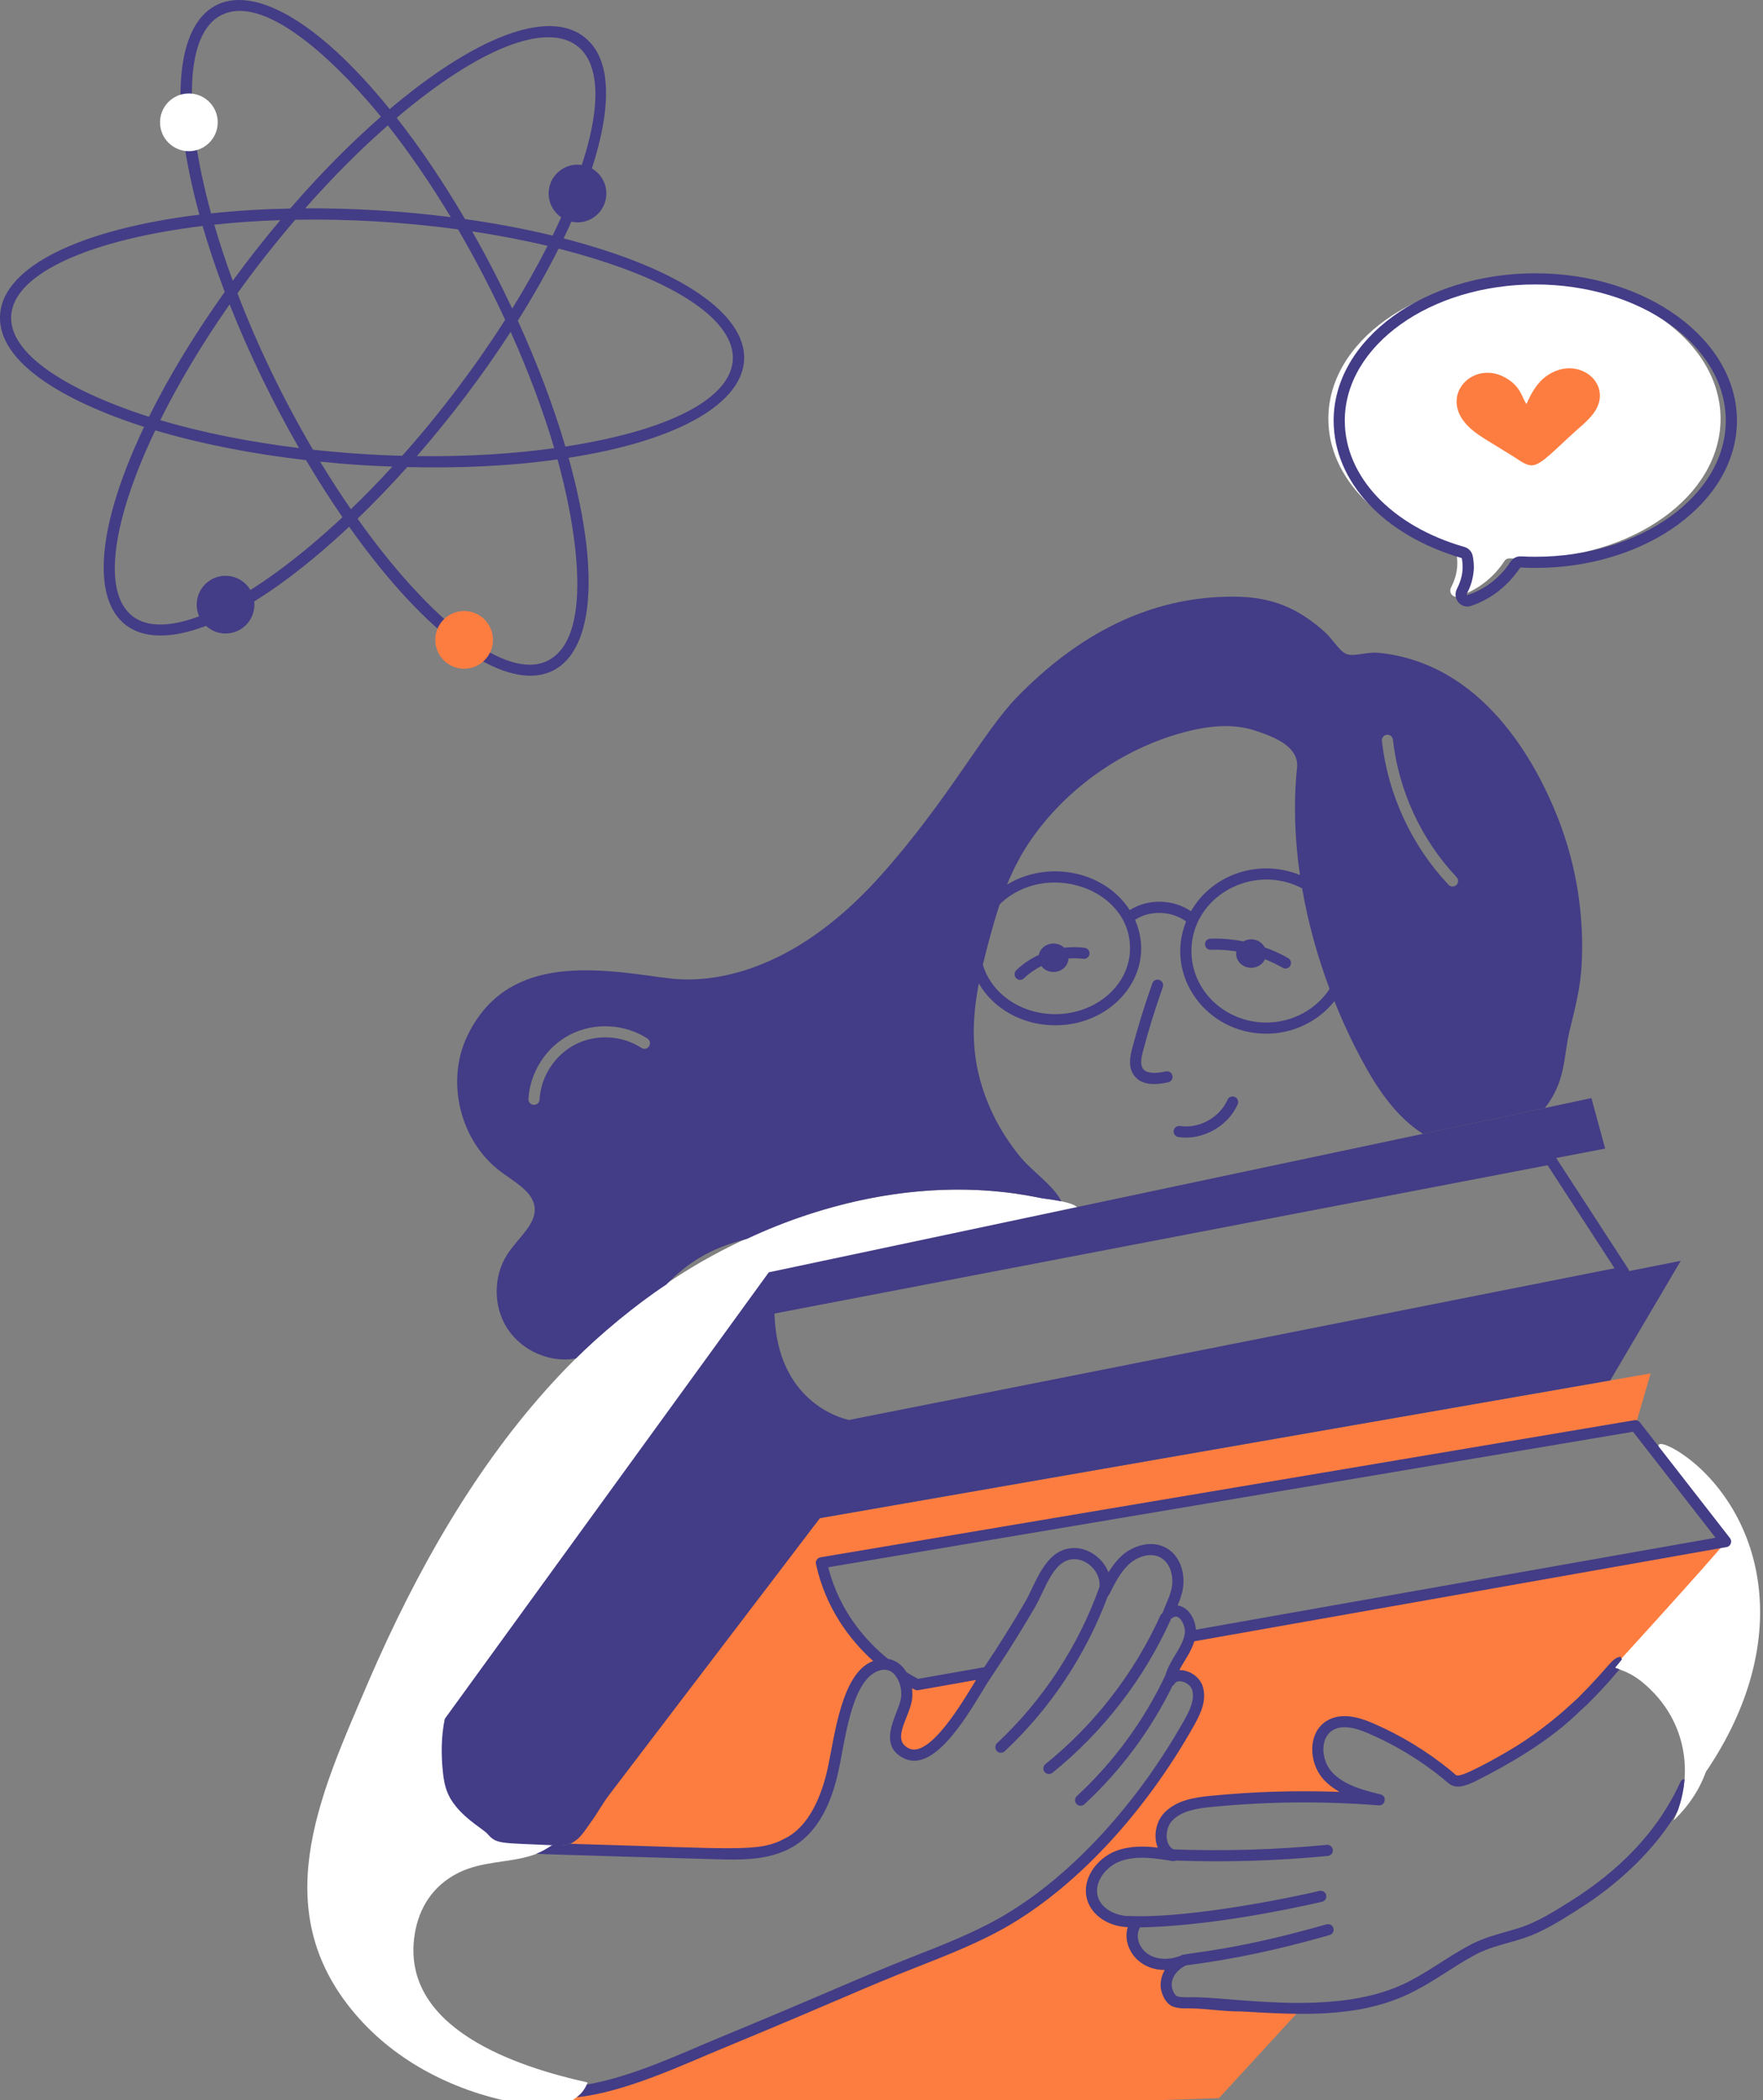 <svg width="482" height="574" viewBox="0 0 482 574" fill="none" xmlns="http://www.w3.org/2000/svg">
<rect x="0" y="0" width="482" height="574" fill="#808080" stroke="none"/>
<path d="M459.004 493.964C459.567 492.294 459.99 490.584 460.251 488.834C460.433 488.472 460.613 488.09 460.774 487.728C466.347 475.415 456.67 462.097 446.772 455.418C445.505 454.553 444.579 454.191 443.775 454.211C442.042 451.494 442.324 447.961 442.628 444.776C443.211 438.559 444.096 431.739 448.784 427.595C454.779 422.263 464.114 423.873 471.759 421.338C465.965 413.411 459.607 405.706 454.337 397.478C450.957 392.207 457.375 395.687 459.567 397.176C462.465 399.107 465.1 401.421 467.434 403.976C485.58 423.821 488.67 458.869 459.004 493.964Z" fill="white"/>
<path d="M225.281 491.774C223.434 496.362 220.693 500.463 216.573 503.102C216.248 503.305 215.943 503.508 215.618 503.65L225.281 491.774ZM270.004 457.06C265.332 464.427 255.297 483.184 247.633 479.147C241.441 475.879 247.369 468.571 247.877 464.165V464.023L250.8 460.45L270.004 457.06ZM471.775 421.351C471.325 422.668 433.435 464.198 432.371 465.261C423.244 474.023 413.806 480.14 402.467 485.583C397.657 487.878 397.362 486.504 395.403 484.892C389.15 479.817 382.167 475.574 374.757 472.387C371.204 470.864 366.982 469.606 363.652 471.555C359.105 474.214 359.45 481.421 362.982 485.319C366.515 489.216 371.955 490.658 377.071 491.917C361.805 490.698 346.458 490.841 331.212 492.343C326.969 492.749 322.36 493.439 319.397 496.545C316.453 499.631 316.757 505.904 320.858 507.162C315.824 506.33 310.545 505.518 305.775 507.264C300.983 509.03 297.127 514.329 298.791 519.14C299.989 522.571 303.602 524.662 307.196 525.129C308.394 525.271 309.571 525.19 310.748 525.291C310.443 525.575 310.383 525.9 310.22 526.245C310.058 526.59 309.876 526.895 309.754 527.281C308.779 530.549 310.769 534.264 313.814 535.827C316.859 537.411 320.615 537.126 323.741 535.726C321.041 536.944 318.706 539.542 318.828 542.73C318.889 544.09 319.68 546.181 320.98 546.891C322.462 547.663 325.284 547.318 326.948 547.419C331.171 547.683 335.475 548.252 339.697 548.252C345.016 548.597 350.437 548.921 355.796 548.921C342.316 563.619 333.242 573.465 333.242 573.465L153.924 579.433L160.563 571.272C173.312 569.121 186.791 562.665 196.962 558.463C210.767 552.758 224.49 546.932 238.213 541.045C250.495 535.746 264.32 531.381 275.77 524.52C296.274 512.278 313.611 491.348 325.162 470.783C326.786 467.901 328.369 464.571 327.375 461.404C326.4 458.237 321.447 456.613 319.782 459.476C320.48 454.984 324.419 451.654 325.324 447.255L471.775 421.351ZM160.563 571.272L153.924 579.433C141.479 577.16 134.476 571.516 130.578 565.385C134.922 567.964 139.673 569.872 144.545 571.11C149.519 572.369 154.959 572.247 160.563 571.272Z" fill="#FD7D40"/>
<path d="M241.952 454.847C240.977 454.827 239.901 455.05 238.744 455.638C231.127 459.417 229.551 475.727 227.72 483.877C227.132 486.536 226.36 489.216 225.305 491.754L215.601 503.67C209.795 506.918 202.669 506.837 195.99 506.654C182.369 506.269 168.747 505.822 155.125 505.436C184.094 466.946 224.29 413.717 224.168 414.935C222.118 435.399 233.445 448.229 241.952 454.847ZM247.88 464.023C248.103 462.033 247.697 459.942 246.783 458.257C249.199 459.739 250.803 460.45 250.803 460.45L247.88 464.023Z" fill="#FD7D40"/>
<path d="M224.159 414.944L451.277 375.38L447.114 389.653L224.562 427.143C224.562 427.143 220.658 420.609 224.159 414.944Z" fill="#FD7D40"/>
<path d="M285.303 334.649C278.685 336.612 265.171 339.95 251.927 342.314C242.655 343.991 234.196 344.349 214.991 352.132C200.785 357.864 209.492 364.542 207.949 370.801C207.546 372.391 206.461 372.974 205.615 374.221C203.563 377.159 202.457 381.424 201.411 384.803C193.275 410.624 194.49 442.922 182.52 466.241C178.375 474.349 173.165 481.954 167.109 488.774C161.741 494.769 153.337 504.624 145.503 507.101C138.904 509.194 131.883 508.63 125.364 511.85C118.544 515.249 114.561 521.204 113.374 528.688C109.31 554.48 141.519 564.941 160.631 569.166C160.15 570.768 159.04 572.185 157.674 573.21C153.786 576.255 148.634 575.998 143.853 575.222C126.551 572.566 109.813 564.7 98.165 551.663C72.494 522.955 87.12 491.389 100.197 460.87C100.377 460.468 100.538 460.085 100.699 459.703C127.126 398.413 166.149 345.272 231.226 328.996C248.572 324.697 266.739 323.742 284.156 327.366C286.57 327.803 293.164 328.395 294.557 330.042C296.59 332.493 288.269 333.8 285.303 334.649Z" fill="white"/>
<path d="M227.064 330.102C224.73 330.766 222.417 331.49 220.104 332.255C222.417 331.47 224.73 330.766 227.064 330.102Z" fill="white"/>
<path d="M459.508 344.607L440.234 377.299L224.166 414.94C221.324 418.666 168.325 488.237 166.668 490.403C164.737 492.918 163.269 495.735 161.377 498.27C159.808 500.402 158.42 502.957 155.764 503.942C154.086 504.566 151.164 504.366 150.956 504.325C136.603 503.691 135.751 504.049 133.292 501.247C132.303 500.093 127.743 497.566 124.661 493.743C122.288 490.846 121.523 488.271 121.121 484.65C120.577 479.801 120.598 474.59 121.604 469.782L210.184 347.746C210.395 347.701 420.911 303.153 419.975 303.345C420.181 303.301 436.1 299.91 435.084 300.126L438.846 313.927L210.204 357.764C209.58 389.089 232.133 389.652 232.133 389.652L459.508 344.607Z" fill="#433C86"/>
<rect x="386" y="92" width="65" height="40" fill="#FD7D40"/>
<path d="M416.78 76.216C387.161 76.216 363.166 93.329 363.166 114.462C363.166 130.602 377.153 144.406 396.967 150.009C397.576 150.172 398.063 150.679 398.185 151.288C398.816 154.618 398.217 157.69 396.723 160.545C395.992 161.946 397.251 163.55 398.753 163.043C403.883 161.291 408.344 157.898 411.279 153.379C411.603 152.872 412.172 152.587 412.781 152.608C414.1 152.689 415.441 152.709 416.78 152.709C446.379 152.709 470.395 135.616 470.395 114.462C470.395 93.329 446.379 76.216 416.78 76.216ZM437.365 108.92C436.975 112.615 433.638 115.289 430.869 117.731C425.15 122.855 421.592 126.854 419.155 127.15C417.376 127.46 415.313 125.722 413.735 124.755C405.794 119.83 403.393 118.627 401.128 116.229C393.352 108.088 402.715 98.269 411.563 103.216C415.993 105.704 416.113 108.922 417.349 110.422C418.668 107.398 420.211 104.576 423.013 102.627C430.07 97.833 438.075 102.576 437.365 108.92Z" fill="white"/>
<path d="M127.656 283.368C121.842 295.72 125.826 311.855 136.73 320.103C137.474 320.667 138.259 321.23 139.064 321.773C142.524 324.228 145.823 326.521 146.165 330.001C146.661 334.641 141.607 338.307 138.681 342.857C134.839 348.792 134.819 357.08 138.661 363.035C142.742 369.362 150.465 372.44 157.069 371.364C157.21 371.344 157.331 371.324 157.472 371.284C163.904 364.854 173.864 356.542 182.157 351.105C187.836 345.299 194.005 341.146 204.166 338.632C225.345 328.666 249.856 323.243 273.613 325.737C279.15 326.303 282.54 327.065 285 327.527C287.252 327.873 287.172 327.77 290.171 328.332C288.247 324.295 282.199 320.042 279.327 316.643C274.418 310.829 270.656 304.009 268.463 296.887C265.501 287.37 265.755 278.465 267.605 268.8C271.512 275.579 279.398 280.234 288.489 280.234C305.042 280.234 316.476 265.228 310.308 251.416C314.43 248.7 320.298 248.927 324.27 251.846C318.298 266.733 329.855 282.524 346.187 282.524C353.781 282.524 360.525 279.029 364.824 273.642C367.001 279.063 369.478 284.413 372.273 289.624C376.373 297.305 381.62 305.239 389.051 309.903C393.522 308.954 421.779 302.959 419.973 303.345L422.367 302.842C428.204 295.429 427.389 288.775 429.167 281.517C430.651 275.487 432.026 270.121 432.386 264.235C433.211 250.615 431.038 236.694 426.089 223.979C419.932 208.166 405.327 181.208 376.799 178.411C375.472 178.291 374.023 178.492 372.635 178.693C368.175 179.362 367.7 179.241 364.608 175.414C363.823 174.468 363.038 173.503 362.173 172.718C354.649 165.999 347.568 163.202 337.75 163.081C314.097 162.812 294.345 173.802 278.039 190.543C268.742 200.127 259.089 218.884 240.64 239.47C209.059 274.65 181.723 266.879 180.869 267.152C161.837 264.457 138.138 261.097 127.656 283.368ZM379.133 200.823C379.978 200.722 380.722 201.326 380.823 202.171C382.392 216.153 388.589 229.512 398.225 239.732C399.106 240.673 398.515 242.286 397.118 242.286C396.716 242.286 396.314 242.146 396.012 241.824C385.913 231.101 379.455 217.139 377.805 202.513C377.704 201.668 378.308 200.924 379.133 200.823ZM288.489 277.189C278.976 277.189 270.982 271.438 268.705 263.686C269.761 259.222 271.606 252.259 273.313 247.17C285.77 235.013 308.947 242.652 308.947 259.194C308.947 269.116 299.77 277.189 288.489 277.189ZM346.187 279.479C334.906 279.479 325.729 270.712 325.729 259.937C325.729 245.009 342.552 235.743 356.001 242.799C357.58 251.94 360.096 261.194 363.51 270.283C359.889 275.795 353.488 279.479 346.187 279.479ZM282.184 229.069C292.022 215.127 307.11 204.605 323.567 200.179C331.212 198.107 337.509 197.906 342.799 199.576C348.956 201.527 355.172 204.263 354.609 209.836C353.638 219.16 353.933 229.067 355.404 239.164C344.425 234.649 331.505 238.787 325.604 249.056C320.686 245.727 313.906 245.555 308.864 248.749C301.959 237.996 286.508 234.975 275.323 241.774C277.122 237.374 279.285 233.174 282.184 229.069ZM177.006 283.851C177.711 284.313 177.911 285.259 177.449 285.963C177.006 286.667 176.061 286.868 175.356 286.406C170.045 282.945 162.984 282.583 157.351 285.44C151.718 288.297 147.855 294.231 147.513 300.549C147.473 301.353 146.809 301.977 146.004 301.977H145.904C145.079 301.937 144.435 301.213 144.475 300.388C144.878 293.004 149.384 286.064 155.983 282.724C162.562 279.384 170.81 279.827 177.006 283.851ZM472.984 420.412L448.319 388.726C447.957 388.284 447.414 388.062 446.851 388.163L224.324 425.643C223.473 425.765 222.909 426.616 223.077 427.454C225.793 439.887 232.673 448.517 238.728 453.99C230.003 457.16 228.206 474.592 226.235 483.543C224.655 490.676 221.253 499.141 214.748 502.394C207.428 506.433 201.568 505.197 155.762 503.943C154.083 504.566 151.161 504.366 150.953 504.325C149.525 505.291 148.077 506.095 146.668 506.659C146.96 506.805 195.717 508.162 195.937 508.168C202.194 508.349 209.98 508.55 216.337 505.009V504.989C216.357 504.989 216.357 504.989 216.377 504.969C216.825 504.777 217.344 504.385 217.404 504.385C224.121 500.067 227.485 492.071 229.193 484.207C230.941 476.533 232.567 460.382 239.433 456.987C242.073 455.666 244.158 456.537 245.388 458.898C245.388 458.898 245.408 458.898 245.408 458.918C245.408 458.939 245.428 458.959 245.448 458.979C246.213 460.407 246.555 462.178 246.353 463.988C245.904 467.951 239.43 476.54 246.917 480.485C254.924 484.71 263.574 470.426 268.765 461.896C271.472 457.34 275.239 452.48 282.908 439.364C285.795 434.436 287.874 426.385 293.49 426.146C297.184 425.966 301.053 429.709 300.592 433.751C294.818 449.926 285.141 464.692 272.607 476.421C271.984 477.005 271.964 477.97 272.527 478.574C273.118 479.203 274.088 479.203 274.68 478.654C287.193 466.946 296.87 452.32 302.865 436.286C303.649 435.697 305.288 430.426 308.981 427.253C311.113 425.442 314.655 424.174 317.39 425.764C320.046 427.293 320.831 430.894 320.408 433.61C320.166 435.199 319.543 436.688 318.879 438.277C318.759 438.552 317.893 440.544 317.893 440.852C317.632 440.993 317.411 441.214 317.27 441.496C310.148 457.248 299.284 471.311 285.825 482.155C285.161 482.678 285.06 483.644 285.584 484.307C286.115 484.945 287.046 485.071 287.736 484.529C301.557 473.383 312.743 458.939 320.046 442.743C320.086 442.663 320.086 442.562 320.107 442.462C320.166 442.422 320.247 442.402 320.307 442.361C321.293 441.576 321.857 441.878 322.078 441.999C323.291 442.67 324.31 445.181 323.828 446.948C323.096 450.533 319.848 453.586 318.618 457.872C312.803 470.225 304.434 481.652 294.396 490.906C293.792 491.469 293.752 492.435 294.315 493.059C294.881 493.662 295.85 493.715 296.468 493.139C306.366 484.026 314.655 472.84 320.569 460.749C320.79 460.628 320.971 460.468 321.092 460.246C322.067 458.621 325.32 459.935 325.92 461.856C326.705 464.39 325.377 467.287 323.828 470.044C310.933 492.998 293.128 512.372 274.981 523.216C267.196 527.883 258.143 531.444 249.391 534.864C232.281 541.656 229.479 543.351 196.38 557.055C186.942 560.914 173.195 567.559 160.429 569.749C159.845 571.137 158.88 572.304 157.673 573.21C170.965 571.879 187.325 564.054 197.547 559.871C231.702 545.73 235.274 543.673 250.518 537.701C259.37 534.22 268.544 530.619 276.551 525.831C295.14 514.726 313.347 494.93 326.484 471.533C328.375 468.173 329.964 464.572 328.837 460.95C328.077 458.519 325.485 456.464 322.42 456.464C323.886 453.722 325.594 451.606 326.524 448.598L472.039 422.847C473.152 422.675 473.673 421.316 472.984 420.412ZM248.345 477.809C243.549 475.26 248.828 469.27 249.391 464.189C249.492 463.284 249.452 462.338 249.331 461.413C250.724 462.138 250.502 461.956 251.061 461.956L266.853 459.16C263.438 464.757 254.1 480.846 248.345 477.809ZM326.967 445.419C326.76 442.502 324.92 439.18 321.957 438.82C322.561 437.332 323.165 435.783 323.426 434.072C324.009 430.23 322.842 425.361 318.899 423.108C314.896 420.815 309.927 422.444 306.99 424.939C305.38 426.327 304.133 427.997 303.046 429.727C301.579 425.934 297.5 422.912 293.349 423.108C285.626 423.441 283.137 433.011 280.273 437.815C276.752 443.87 272.99 449.865 269.087 455.679L251.021 458.858C250.457 458.576 249.311 457.973 247.822 457.027C246.615 455.016 244.844 453.728 242.773 453.406C236.898 448.638 229.535 440.551 226.437 428.359L446.469 391.321L469.021 420.292L326.967 445.419Z" fill="#433C86"/>
<path d="M457.535 497.586C463.016 486.01 461.435 471.693 451.258 461.795C446.701 457.302 443.885 456.758 441.541 455.82C444.305 452.472 443.987 452.539 445.645 452.4C466.712 450.894 477.308 478.677 457.535 497.586Z" fill="white"/>
<path d="M460.553 486.239C460.389 488.568 459.905 491.289 459.003 493.964C458.625 495.151 458.523 495.362 457.555 496.841C447.272 512.938 431.357 521.835 430.395 522.572C426.352 525.107 421.745 527.984 417.057 529.574C412.414 531.161 407.827 531.909 403.457 534.201C397.04 537.623 391.352 542.135 384.647 545.205C370.559 551.702 354.691 550.634 339.542 549.772C334 549.772 329.523 548.927 325.338 548.927C323.629 548.947 321.677 548.967 320.269 548.243C318.237 547.117 317.372 544.32 317.311 542.791C317.338 542.585 317.147 540.649 318.438 538.426C310.913 538.426 306.763 531.957 308.298 526.838C308.298 526.797 308.319 526.777 308.339 526.737C302.615 526.476 298.619 523.29 297.354 519.635C295.363 513.861 299.829 507.826 305.24 505.834C308.922 504.486 312.865 504.547 316.547 504.989C315.314 502.176 315.89 497.995 318.297 495.493C321.637 491.993 326.646 491.248 331.072 490.826C342.721 489.679 354.49 489.317 366.219 489.76C364.629 488.854 363.14 487.748 361.853 486.34C357.665 481.72 357.489 473.368 362.879 470.245C366.943 467.871 371.952 469.521 375.352 470.99C382.876 474.229 389.938 478.514 396.355 483.704C398.331 485.332 398.001 485.493 399.393 485.133C402.272 484.434 411.705 479.076 414.985 476.985C424.263 471.086 429.556 465.681 431.502 463.989C440.334 455.156 440.487 453.255 443.07 452.783C443.17 453.044 443.271 453.306 443.412 453.547C442.788 454.312 442.164 455.056 441.541 455.821C441.943 455.982 442.366 456.142 442.808 456.283C441.562 457.409 440.74 459.066 433.614 466.181C430.972 468.286 424.796 476.133 403.135 486.963C397.764 489.47 396.795 488.097 394.444 486.058C388.248 481.049 381.428 476.904 374.165 473.786C371.127 472.478 367.265 471.211 364.428 472.861C360.733 475.052 361.23 481.109 364.106 484.288C367.445 487.989 372.978 489.337 377.445 490.444C379.224 490.866 378.835 493.538 376.942 493.441C361.813 492.234 346.483 492.375 331.354 493.864C327.471 494.226 323.106 494.85 320.49 497.606C318.483 499.706 318.297 504.127 320.832 505.472C334.754 505.975 348.857 505.573 362.738 504.225C363.563 504.144 364.307 504.768 364.388 505.593C364.468 506.438 363.865 507.182 363.02 507.263C348.262 508.671 335.055 508.98 321.476 508.53C321.214 508.651 320.912 508.711 320.611 508.671C316.004 507.906 310.813 507.041 306.307 508.691C302.303 510.16 298.843 514.606 300.231 518.649C301.317 521.768 304.778 523.277 307.393 523.618C307.977 523.679 308.58 523.699 309.183 523.699C323.05 524.195 345.879 520.225 360.767 516.819C361.571 516.638 362.396 517.14 362.577 517.965C362.778 518.79 362.255 519.595 361.431 519.796C350.567 522.271 329.805 526.435 311.638 526.797C310.07 529.86 311.968 533.168 314.515 534.462C317.214 535.879 320.856 535.496 323.247 534.301C327.213 533.504 339.166 532.683 362.658 525.952C363.483 525.731 364.328 526.194 364.549 526.998C364.79 527.803 364.307 528.648 363.502 528.89C349.259 532.954 337.49 535.448 324.232 537.178C322.341 538.083 320.248 540.015 320.349 542.67C320.41 543.777 321.074 545.205 321.717 545.547C322.401 545.909 324.091 545.909 325.298 545.889C336.051 545.553 364.013 551.339 383.379 542.449C389.841 539.486 395.577 534.921 402.049 531.525C406.541 529.135 411.318 528.266 416.091 526.697C420.652 525.134 425.189 522.243 429.208 519.736C442.262 511.542 452.992 501.085 459.386 487.104C459.607 486.621 460.05 486.3 460.553 486.239ZM208.667 357.77C208.828 387.091 231.641 391.119 231.871 391.156C232.319 391.227 222.596 393.08 444.214 349.19C445.268 348.981 445.78 347.771 445.194 346.867L425.105 315.96C424.767 315.442 424.156 315.179 423.541 315.295L209.902 356.267C209.181 356.404 208.663 357.037 208.667 357.77ZM423.109 318.479L441.414 346.641L232.113 388.101C229.83 387.611 212.452 383.079 211.733 359.016L423.109 318.479ZM296.558 259.051C294.709 258.794 292.827 258.812 290.965 259.037C288.649 256.82 284.64 257.948 283.994 261.003C281.721 262.054 279.62 263.463 277.838 265.199C277.237 265.785 277.223 266.749 277.811 267.351C278.398 267.954 279.36 267.968 279.964 267.38C281.351 266.029 282.971 264.927 284.71 264.053C286.998 267.016 291.931 265.625 292.133 261.971C293.47 261.867 294.815 261.884 296.141 262.066C296.974 262.183 297.742 261.599 297.858 260.767C297.972 259.934 297.391 259.165 296.558 259.051ZM352.195 261.878C350.157 260.693 347.989 259.718 345.753 258.916C344.701 256.896 342.066 256.087 339.94 257.306C336.953 256.717 333.909 256.445 330.896 256.552C330.055 256.582 329.399 257.288 329.43 258.129C329.46 258.971 330.214 259.614 331.006 259.595C333.336 259.507 335.686 259.672 338.008 260.043C337.614 262.52 339.65 264.517 342.067 264.517C343.756 264.517 345.204 263.555 345.841 262.181C350.153 263.889 350.505 264.717 351.429 264.717C352.984 264.717 353.533 262.655 352.195 261.878ZM317.911 269.783C318.19 268.99 317.776 268.12 316.984 267.839C316.187 267.559 315.32 267.974 315.039 268.767C312.988 274.564 311.143 280.515 309.558 286.457C308.866 289.046 308.448 291.742 310.049 293.921C312.141 296.771 315.946 296.554 319.387 295.808C320.208 295.63 320.729 294.818 320.55 293.997C320.369 293.174 319.562 292.653 318.739 292.832C315.424 293.554 313.385 293.319 312.503 292.119C311.662 290.974 312.006 289.098 312.501 287.242C314.065 281.379 315.886 275.505 317.911 269.783ZM338.383 301.817C338.723 301.047 338.373 300.148 337.603 299.809C336.843 299.474 335.935 299.818 335.597 300.589C333.454 305.454 327.882 308.533 322.615 307.761C321.794 307.627 321.01 308.212 320.886 309.045C320.764 309.876 321.338 310.65 322.171 310.773C328.67 311.74 335.685 307.944 338.383 301.817ZM399.647 152.538C400.1 154.956 400.019 157.643 398.329 160.93C396.975 163.558 399.41 166.567 402.219 165.595C407.973 163.605 412.275 160.033 415.653 155.112C417.007 155.185 418.376 155.221 419.744 155.221C450.141 155.221 474.872 137.161 474.872 114.961C474.872 92.762 450.141 74.701 419.744 74.701C389.346 74.701 364.615 92.762 364.615 114.961C364.615 131.637 378.313 146.337 399.647 152.538ZM419.744 77.746C448.463 77.746 471.827 94.441 471.827 114.961C471.827 135.481 448.463 152.176 419.744 152.176C418.431 152.176 417.117 152.142 415.816 152.071C414.659 152.018 413.598 152.564 412.96 153.552C410.247 157.772 406.092 161.083 401.062 162.678C400.671 162.229 402.411 160.771 402.887 156.092C403.046 154.469 402.84 153.041 402.641 151.981C402.419 150.784 401.541 149.829 400.351 149.487C380.492 143.795 367.661 130.243 367.661 114.961C367.661 94.441 391.024 77.746 419.744 77.746ZM234.193 576.603H89.989C89.148 576.603 88.467 577.285 88.467 578.126C88.467 578.967 89.148 579.649 89.989 579.649H234.193C235.034 579.649 235.716 578.967 235.716 578.126C235.716 577.285 235.034 576.603 234.193 576.603Z" fill="#433C86"/>
<path d="M155.459 125.127C218.219 115.379 221.15 82.473 154.092 65.163C161.338 50.117 172.84 20.343 159.696 10.085C152.108 4.165 138.448 7.222 121.228 18.684C116.439 21.872 111.517 25.623 106.545 29.827C65.687 -20.522 37.199 -4.621 54.511 58.68C22.567 62.566 0.856 72.657 0.026 86.042C-0.928 101.386 24.678 111.998 39.393 116.678C10.468 177.512 41.565 194.476 95.451 143.964C139.293 205.77 174.969 195.416 155.459 125.127ZM154.571 122.051C151.336 111.06 146.941 99.422 141.567 87.653C145.762 80.983 149.506 74.376 152.726 67.956C215.262 83.9 216.589 112.485 154.571 122.051ZM85.569 122.914C77.225 108.735 70.287 94.171 64.922 80.175C69.776 73.414 74.799 66.972 80.723 60.059C95.495 59.794 110.52 60.697 125.227 62.691C130.027 70.918 134.234 79.049 138.11 87.41C129.994 100.137 120.4 112.865 109.952 124.585C101.967 124.367 93.894 123.825 85.569 122.914ZM107.283 127.531C103.504 131.651 99.706 135.541 95.929 139.173C93.087 135.061 90.277 130.713 87.522 126.175C95.649 127.003 101.027 127.297 107.283 127.531ZM81.755 122.466C68.039 120.78 55.159 118.193 43.813 114.845C48.818 104.773 55.208 94.024 62.775 83.195C67.957 96.291 74.356 109.58 81.755 122.466ZM63.637 76.733C61.709 71.483 60.024 66.357 58.581 61.401C64.332 60.789 70.375 60.368 76.644 60.162C71.985 65.699 67.915 70.885 63.637 76.733ZM83.439 56.942C90.884 48.501 98.509 40.857 106.04 34.274C111.852 41.656 117.673 50.1 123.245 59.354C109.824 57.648 96.235 56.875 83.439 56.942ZM129.084 63.239C136.267 64.316 143.173 65.643 149.695 67.202C146.864 72.8 143.622 78.541 140.034 84.343C136.762 77.399 133.264 70.583 129.084 63.239ZM139.611 90.704C144.494 101.586 148.513 112.321 151.529 122.492C140.175 124.062 127.442 124.843 113.977 124.664C123.108 114.176 131.837 102.706 139.611 90.704ZM151.077 64.399C143.553 62.575 135.514 61.063 127.137 59.88C121.077 49.55 114.761 40.238 108.448 32.205C154.93 -7.131 178.565 7.817 151.077 64.399ZM60.504 4.137C73.471 -2.424 94.974 20.612 104.139 31.893C95.861 39.12 87.475 47.599 79.339 56.998C71.76 57.146 64.521 57.597 57.707 58.324C50.138 30.75 50.512 9.192 60.504 4.137ZM3.063 86.231C3.788 74.579 25.115 65.439 55.385 61.766C57.065 67.549 59.085 73.575 61.443 79.781C53.051 91.555 46.069 103.128 40.727 113.911C27.925 109.874 2.233 99.656 3.063 86.231ZM36.189 168.366C27.703 161.743 30.873 141.877 42.456 117.616C54.714 121.27 68.739 124.046 83.676 125.762C86.936 131.271 90.267 136.483 93.631 141.361C69.133 164.293 45.988 176.012 36.189 168.366ZM111.337 127.654C125.107 127.987 138.78 127.467 152.422 125.57C156.529 140.258 163.406 173.661 149.758 180.565C138.516 186.255 117.629 169.728 97.758 141.772C102.261 137.434 106.806 132.718 111.337 127.654Z" fill="#433C86"/>
<path d="M51.636 41.319C55.992 41.319 59.523 37.788 59.523 33.433C59.523 29.078 55.992 25.547 51.636 25.547C47.281 25.547 43.75 29.078 43.75 33.433C43.75 37.788 47.281 41.319 51.636 41.319Z" fill="white"/>
<path d="M126.886 182.773C131.242 182.773 134.773 179.242 134.773 174.886C134.773 170.531 131.242 167 126.886 167C122.531 167 119 170.531 119 174.886C119 179.242 122.531 182.773 126.886 182.773Z" fill="#FD7D40"/>
<path d="M157.886 60.773C162.242 60.773 165.773 57.242 165.773 52.886C165.773 48.531 162.242 45 157.886 45C153.531 45 150 48.531 150 52.886C150 57.242 153.531 60.773 157.886 60.773Z" fill="#433C86"/>
<path d="M61.664 173.147C66.019 173.147 69.55 169.617 69.55 165.261C69.55 160.906 66.019 157.375 61.664 157.375C57.308 157.375 53.777 160.906 53.777 165.261C53.777 169.617 57.308 173.147 61.664 173.147Z" fill="#433C86"/>
</svg>
